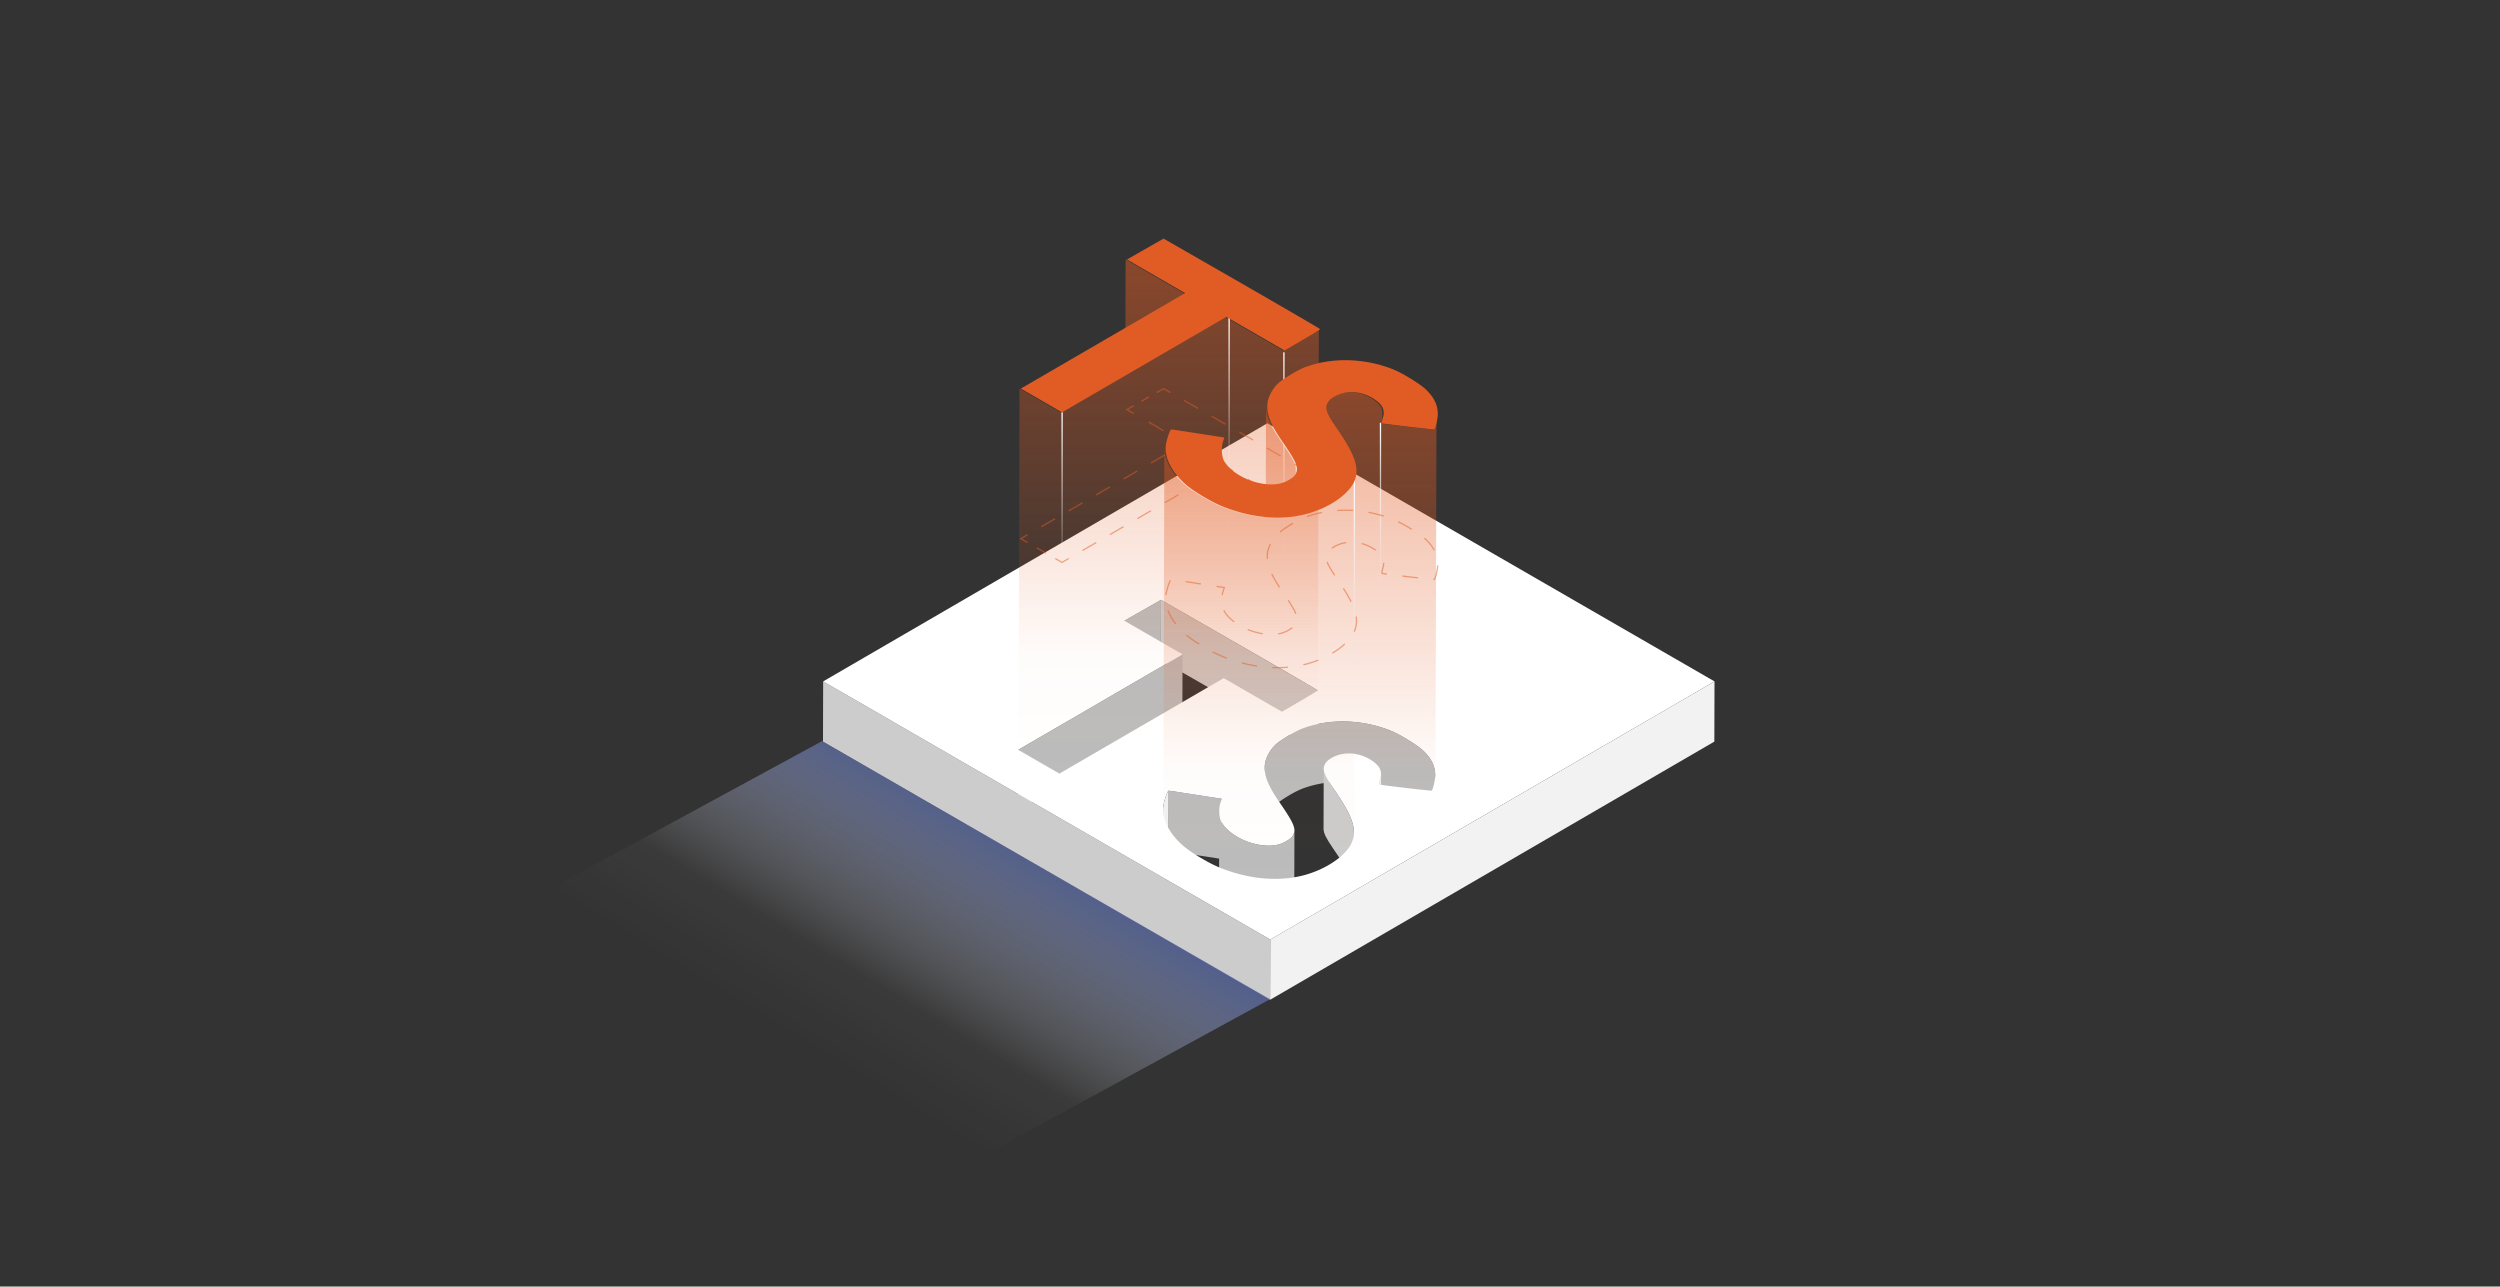<?xml version="1.0" encoding="UTF-8"?> <svg xmlns="http://www.w3.org/2000/svg" xmlns:xlink="http://www.w3.org/1999/xlink" viewBox="0 0 1916 986"><rect x="0" y="0" width="1916" height="986" fill="#333333" stroke="none"/><defs><style>.cls-1{fill:#bcbcbc;}.cls-10,.cls-11,.cls-12,.cls-13,.cls-16,.cls-17,.cls-18,.cls-19,.cls-2,.cls-20,.cls-21,.cls-22,.cls-9{fill:none;}.cls-3{fill:#ccc;}.cls-4{fill:#f2f2f2;}.cls-5{fill:#fff;}.cls-15,.cls-6,.cls-7{opacity:0.5;}.cls-6{fill:url(#linear-gradient);}.cls-7{fill:url(#linear-gradient-2);}.cls-8{fill:url(#Gradient_bez_nazwy_15);}.cls-10,.cls-11,.cls-12,.cls-13,.cls-16,.cls-17,.cls-18,.cls-19,.cls-20,.cls-21,.cls-22,.cls-9{stroke-miterlimit:10;}.cls-9{stroke:url(#linear-gradient-3);}.cls-10{stroke:url(#linear-gradient-4);}.cls-11{stroke:url(#linear-gradient-5);}.cls-12{stroke:url(#linear-gradient-6);}.cls-13{stroke:url(#linear-gradient-7);}.cls-14{fill:#e15c24;}.cls-16,.cls-17,.cls-18,.cls-19,.cls-20,.cls-21,.cls-22{stroke:#e15c24;}.cls-17{stroke-dasharray:13.166 13.166;}.cls-18{stroke-dasharray:12.149 12.149;}.cls-19{stroke-dasharray:8.145 8.145;}.cls-20{stroke-dasharray:6.78 6.78;}.cls-21{stroke-dasharray:12.191 12.191;}.cls-22{stroke-dasharray:11.942 11.942;}</style><linearGradient id="linear-gradient" x1="895.676" y1="592.9" x2="895.676" y2="198.889" gradientUnits="userSpaceOnUse"><stop offset="0" stop-color="#e15c24" stop-opacity="0"></stop><stop offset="0.229" stop-color="#e15c24" stop-opacity="0.04"></stop><stop offset="1" stop-color="#e15c24"></stop></linearGradient><linearGradient id="linear-gradient-2" x1="996.246" y1="673.544" x2="996.246" y2="300.557" xlink:href="#linear-gradient"></linearGradient><linearGradient id="Gradient_bez_nazwy_15" x1="632.409" y1="809.497" x2="786.098" y2="555.989" gradientUnits="userSpaceOnUse"><stop offset="0" stop-color="#fff" stop-opacity="0"></stop><stop offset="0.229" stop-color="#f6f7fb" stop-opacity="0.037"></stop><stop offset="1" stop-color="#112f99"></stop></linearGradient><linearGradient id="linear-gradient-3" x1="814" y1="493" x2="814" y2="316" gradientUnits="userSpaceOnUse"><stop offset="0" stop-color="#fff" stop-opacity="0"></stop><stop offset="0.301" stop-color="#f6f7fb" stop-opacity="0.037"></stop><stop offset="1" stop-color="#fff"></stop></linearGradient><linearGradient id="linear-gradient-4" x1="942" y1="420" x2="942" y2="243" xlink:href="#linear-gradient-3"></linearGradient><linearGradient id="linear-gradient-5" x1="984" y1="447" x2="984" y2="270" xlink:href="#linear-gradient-3"></linearGradient><linearGradient id="linear-gradient-6" x1="1038" y1="539" x2="1038" y2="362" xlink:href="#linear-gradient-3"></linearGradient><linearGradient id="linear-gradient-7" x1="1058" y1="501" x2="1058" y2="324" xlink:href="#linear-gradient-3"></linearGradient></defs><g id="letters"><polygon class="cls-1" points="875.749 467.712 861.696 475.752 861.565 521.897 875.618 513.857 889.658 505.878 889.789 459.733 875.749 467.712"></polygon><path class="cls-2" d="M1009.783,529.137l-.131,46.145c.058-.182-17.952-10.702-42.524-24.889-5.517-3.185-11.366-6.556-17.414-10.035l.131-46.145c6.048,3.479,11.898,6.85,17.414,10.035C991.831,518.434,1009.841,528.955,1009.783,529.137Z"></path><path class="cls-3" d="M967.259,504.248c-5.517-3.185-11.367-6.556-17.415-10.035l-60.056-34.479-.131,46.145,60.056,34.479c6.048,3.479,11.897,6.85,17.415,10.035,24.572,14.187,42.582,24.707,42.524,24.889l.13-46.145C1009.841,528.955,991.831,518.435,967.259,504.248Z"></path><polygon class="cls-1" points="906.296 501.502 906.165 547.647 780.249 620.822 780.379 574.677 906.296 501.502"></polygon><path class="cls-2" d="M1099.947,594.25l-.131,46.145c.02-6.911-2.81-12.831-9.183-18.942-2.732-2.612-8.884-6.752-14.893-10.221a85.312,85.312,0,0,0-10.364-5.234c-22.096-8.694-46.825-9.258-67.448-1.502-5.895,2.226-17.623,9.418-21.109,12.965-4.203,4.271-7.327,10.482-7.611,15.323q-.052.853-.055,1.692l.131-46.145q.002-.84.055-1.692c.284-4.841,3.408-11.052,7.611-15.324,3.486-3.547,15.214-10.74,21.109-12.965,20.623-7.756,45.352-7.192,67.448,1.502a85.31,85.31,0,0,1,10.364,5.234c6.009,3.469,12.161,7.609,14.893,10.221C1097.137,581.419,1099.966,587.339,1099.947,594.25Z"></path><path class="cls-1" d="M1090.763,575.308c-2.732-2.612-8.884-6.752-14.893-10.221a85.306,85.306,0,0,0-10.363-5.234l-.041-.016q-4.507-1.771-9.143-3.091-3.573-1.018-7.193-1.767-3.114-.644-6.247-1.089-2.894-.41-5.792-.649-2.807-.231-5.606-.301-2.853-.071-5.687.025-3.056.104-6.078.405-3.593.358-7.116.994a84.767,84.767,0,0,0-10.882,2.711q-1.852.596-3.663,1.277a75.351,75.351,0,0,0-10.851,5.617,69.032,69.032,0,0,0-9.771,6.878q-.264.245-.487.47a27.426,27.426,0,0,0-2.014,2.295,30.361,30.361,0,0,0-2.551,3.816,27.987,27.987,0,0,0-1.826,3.889,21.217,21.217,0,0,0-.944,3.246,15.036,15.036,0,0,0-.275,2.077q-.029.462-.042.92-.012.387-.013.772l-.131,46.145q.001-.385.013-.772.014-.458.042-.92a15.111,15.111,0,0,1,.275-2.077,21.217,21.217,0,0,1,.944-3.246,27.987,27.987,0,0,1,1.826-3.889,30.361,30.361,0,0,1,2.551-3.816,27.426,27.426,0,0,1,2.014-2.295q.222-.226.487-.47a69.033,69.033,0,0,1,9.771-6.878,75.351,75.351,0,0,1,10.851-5.617q1.811-.681,3.663-1.277a84.767,84.767,0,0,1,10.882-2.711q3.519-.636,7.116-.994,3.019-.3,6.078-.405,2.832-.097,5.687-.025,2.798.07,5.606.302,2.897.239,5.792.649,3.131.444,6.247,1.089,3.617.749,7.193,1.767,4.627,1.32,9.143,3.091l.041.016a85.305,85.305,0,0,1,10.363,5.234c6.009,3.469,12.161,7.609,14.893,10.221,6.374,6.111,9.203,12.031,9.184,18.942l.13-46.145C1099.966,587.339,1097.137,581.419,1090.763,575.308Z"></path><path class="cls-2" d="M1058.46,593.346l-.131,46.145a14.498,14.498,0,0,1-.75,4.325,10.507,10.507,0,0,0-.6,2.912l.131-46.145a10.508,10.508,0,0,1,.6-2.912A14.498,14.498,0,0,0,1058.46,593.346Z"></path><path class="cls-4" d="M1058.455,593.64a12.877,12.877,0,0,1-.256,2.156,17.827,17.827,0,0,1-.489,1.875,15.251,15.251,0,0,0-.453,1.688,6.952,6.952,0,0,0-.145,1.125c-.001.033-.001.066-.001.098l-.131,46.145c0-.032 0-.064.001-.098a6.952,6.952,0,0,1,.145-1.125,15.251,15.251,0,0,1,.453-1.688,17.827,17.827,0,0,0,.489-1.875,12.877,12.877,0,0,0,.256-2.156c.003-.098.004-.197.005-.294l.131-46.145C1058.459,593.443,1058.458,593.541,1058.455,593.64Z"></path><path class="cls-2" d="M920.835,609.788l-.131,46.145c-8.569-1.315-17.643-2.727-20.035-3.109-2.5-.375-4.771-.689-5.155-.661l.131-46.145c.384-.028,2.655.285,5.155.661C903.191,607.062,912.265,608.474,920.835,609.788Z"></path><path class="cls-1" d="M920.835,609.788c-8.569-1.315-17.644-2.727-20.036-3.109-.737-.111-1.454-.216-2.108-.309-1.179-.167-2.156-.293-2.682-.337-.104-.009-.191-.014-.258-.016-.03-.001-.055-.001-.077-0l-.03.001-.131,46.145.03-.001c.021-0.0.047-0.0.077 0.0.067.002.154.007.258.016.526.044,1.503.17,2.682.337.655.093,1.372.198,2.109.309,2.392.383,11.466,1.794,20.035,3.109l15.491,2.385.131-46.145Z"></path><path class="cls-2" d="M891.229,666.598l.131-46.145q.002-.829.069-1.643c.303-3.833,3.195-12.632,4.215-12.792l-.131,46.145c-1.02.16-3.912,8.959-4.215,12.792Q891.231,665.769,891.229,666.598Z"></path><path class="cls-4" d="M895.573,606.042a.59.59,0,0,0-.138.102,1.439,1.439,0,0,0-.14.157,4.034,4.034,0,0,0-.327.508,19.378,19.378,0,0,0-1.09,2.485,52.218,52.218,0,0,0-2.122,7.34,19.09,19.09,0,0,0-.328,2.176q-.045.544-.061,1.095-.008.273-.009.548l-.131,46.145c.001-.183.003-.366.009-.548q.016-.551.061-1.095a18.995,18.995,0,0,1,.328-2.176,52.154,52.154,0,0,1,2.122-7.34,19.378,19.378,0,0,1,1.09-2.485,4.034,4.034,0,0,1,.327-.508,1.391,1.391,0,0,1,.14-.157.57.57,0,0,1,.138-.102.244.244,0,0,1,.07-.023l.131-46.145A.247.247,0,0,0,895.573,606.042Z"></path><path class="cls-2" d="M1037.652,637.863l-.131,46.145c.023-7.939-4.588-17.524-15.472-33.222-5.408-7.854-7.694-12.181-7.684-15.489l.131-46.145c-.009,3.308,2.277,7.636,7.684,15.489C1033.064,620.338,1037.675,629.924,1037.652,637.863Z"></path><path class="cls-3" d="M1022.18,604.64c-5.408-7.854-7.694-12.181-7.684-15.489l-.131,46.145c-.01,3.308,2.276,7.636,7.684,15.489,10.884,15.698,15.495,25.284,15.472,33.222l.131-46.145C1037.675,629.924,1033.064,620.338,1022.18,604.64Z"></path><path class="cls-2" d="M992.055,636.397l-.131,46.145a6.368,6.368,0,0,1-.271,1.846c-.896,2.921-2.138,4.201-6.088,6.497-4.38,2.546-8.638,3.513-14.667,3.36a50.094,50.094,0,0,1-22.673-6.71c-5.509-3.18-10.002-7.23-12.351-11.569a18.9,18.9,0,0,1-1.572-8.26l.131-46.145a18.9,18.9,0,0,0,1.572,8.259c2.349,4.34,6.842,8.389,12.351,11.569a50.094,50.094,0,0,0,22.673,6.71c6.029.153,10.286-.814,14.667-3.36,3.95-2.295,5.192-3.575,6.088-6.497A6.369,6.369,0,0,0,992.055,636.397Z"></path><path class="cls-1" d="M992.052,636.578a6.389,6.389,0,0,1-.122,1.083q-.059.297-.146.583c-.087.283-.177.551-.272.805a8.864,8.864,0,0,1-.577,1.257,7.069,7.069,0,0,1-.606.907,8.066,8.066,0,0,1-.871.936,18.345,18.345,0,0,1-2.964,2.118q-.379.23-.798.473a24.284,24.284,0,0,1-4.812,2.17,23.191,23.191,0,0,1-3.002.746c-.691.125-1.403.223-2.139.296-.692.069-1.407.115-2.148.14-.753.026-1.534.029-2.347.012-.072-.001-.145-.003-.218-.005q-1.014-.031-2.04-.116-1.241-.103-2.491-.28-1.446-.205-2.895-.505-1.786-.37-3.557-.875c-1.637-.467-3.255-1.016-4.835-1.638a51.443,51.443,0,0,1-6.855-3.296c-5.508-3.18-10.002-7.229-12.351-11.569a18.9,18.9,0,0,1-1.571-8.26l-.131,46.145a18.9,18.9,0,0,0,1.571,8.26c2.349,4.339,6.842,8.389,12.351,11.569a51.443,51.443,0,0,0,6.855,3.296c1.58.622,3.198,1.171,4.835,1.638q1.767.504,3.557.875,1.447.3,2.895.505,1.25.177,2.491.28,1.025.084,2.04.116c.073.002.146.004.218.005.813.017,1.594.013,2.347-.012.741-.025,1.456-.071,2.148-.14.736-.073,1.448-.171,2.139-.296a23.191,23.191,0,0,0,3.002-.746,24.284,24.284,0,0,0,4.812-2.17q.42-.244.798-.473a18.33,18.33,0,0,0,2.964-2.118,8.066,8.066,0,0,0,.871-.936,7.019,7.019,0,0,0,.606-.907,8.864,8.864,0,0,0,.577-1.257c.096-.255.186-.522.272-.805q.086-.286.146-.583a6.389,6.389,0,0,0,.122-1.083q.003-.09.003-.181l.131-46.145Q992.055,636.488,992.052,636.578Z"></path><polygon class="cls-3" points="973.548 720.077 973.417 766.222 630.738 568.376 630.869 522.231 973.548 720.077"></polygon><polygon class="cls-4" points="1314 522.228 1313.869 568.373 973.417 766.222 973.548 720.077 1314 522.228"></polygon><path class="cls-5" d="M971.321,324.382,1314,522.228,973.548,720.077,630.869,522.231Zm11.127,221.086,13.681-7.95c7.565-4.396,13.727-8.159,13.655-8.382.058-.182-17.952-10.702-42.524-24.889-5.517-3.185-11.366-6.556-17.414-10.035l-60.055-34.479-14.041,7.978-14.053,8.041,44.6,25.75L780.38,574.677,811.932,592.893l125.916-73.174,44.6,25.75m16.521,125.404c17.986-4.716,33.847-15.831,37.533-26.404,3.321-9.495-.278-19.573-14.322-39.828-7.591-11.024-9.031-15.101-6.605-19.163,1.071-1.878,2.253-3.012,4.898-4.549,8.448-4.975,19.676-4.613,29.053.8q.86.496,1.698,1.05c6.594,4.361,8.467,8.632,6.485,14.892-.638,1.959-.778,3.458-.366,3.696,14.676,2,39.369,4.817,39.872,4.525,1.099-1.071,2.516-7.324,2.723-11.087.176-7.151-2.632-13.223-9.176-19.497-2.732-2.612-8.884-6.752-14.893-10.221a85.31,85.31,0,0,0-10.364-5.234c-22.096-8.694-46.825-9.258-67.448-1.502-5.895,2.226-17.623,9.418-21.109,12.965-4.203,4.271-7.327,10.482-7.611,15.324-.506,8.361,2.404,15.49,12.526,30.097,8.802,12.778,11.051,17.765,9.919,21.507-.896,2.921-2.138,4.201-6.088,6.497-4.38,2.546-8.638,3.513-14.667,3.36a50.094,50.094,0,0,1-22.673-6.71c-5.509-3.18-10.002-7.23-12.351-11.569-1.796-3.353-2.125-10.489-.611-14.691l.932-2.956-15.492-2.386c-8.569-1.315-17.643-2.727-20.035-3.109-2.5-.375-4.771-.689-5.155-.661-1.02.16-3.912,8.959-4.215,12.792-.81,9.793,5.487,21.249,16.816,30.605a114.344,114.344,0,0,0,13.764,9.051,110.228,110.228,0,0,0,12.08,6.188c22.182,9.105,45.286,11.31,64.88,6.218"></path><path class="cls-6" d="M1010.77,252.273c.004.013-.017.041-.055.078l-.014.013c-.024.023-.069.057-.107.087-.036.029-.068.056-.116.091-.045.034-.105.076-.161.115-.058.042-.113.081-.182.128-.067.046-.148.1-.226.152-.079.053-.155.104-.244.163-.084.055-.181.118-.275.179-.103.067-.203.132-.316.204-.101.064-.212.135-.321.203-.122.078-.243.154-.375.237-.128.08-.266.166-.403.251-.127.079-.252.157-.386.24-.153.095-.317.195-.479.295-.139.085-.275.169-.42.258-.168.103-.346.211-.522.319-.153.093-.304.185-.463.282-.244.148-.495.3-.752.455-.073.044-.142.086-.215.13q-.509.306-1.048.629c-.094.056-.193.115-.289.172-.277.165-.556.332-.844.503-.125.075-.254.151-.382.227-.256.152-.515.305-.778.461-.156.092-.314.186-.473.279q-.373.22-.755.444c-.162.095-.324.19-.488.287-.284.167-.573.336-.863.505-.13.076-.259.152-.391.229q-.648.379-1.312.764l-13.681,7.95L938.835,242.855,907.179,261.252l.104-36.613-44.6-25.75-.25,88.367-49.513,28.774-31.552-18.217-.785,276.87L812.134,592.9l125.916-73.174,44.6,25.75,13.681-7.95q.665-.386,1.312-.764c.136-.079.268-.157.403-.236.281-.164.56-.327.835-.489l.525-.309q.368-.216.728-.429.241-.142.478-.282c.263-.156.522-.309.778-.461.127-.076.256-.152.382-.227.304-.18.6-.357.892-.531.076-.046.156-.093.231-.138q.546-.326,1.059-.635c.078-.047.15-.091.227-.137.201-.121.405-.244.598-.361.044-.027.084-.051.128-.078.173-.105.337-.205.503-.306.167-.102.335-.204.495-.302.15-.092.291-.179.434-.267.155-.095.311-.192.458-.282.144-.089.278-.172.413-.257.13-.081.262-.163.384-.24.133-.083.253-.16.376-.238.108-.069.22-.139.321-.203.114-.073.215-.139.318-.206.092-.06.188-.122.271-.177.091-.06.168-.112.249-.166.076-.051.156-.104.222-.15.07-.048.125-.088.184-.13.055-.039.115-.081.16-.115.048-.036.08-.063.116-.092.027-.022.067-.051.088-.069l.018-.018.014-.013c.009-.008.02-.018.027-.026l.01-.012.008-.011.006-.009.004-.008.001-.007.785-276.87Z"></path><path class="cls-7" d="M1100.926,317.941c-.018.322-.047.667-.082,1.021-.008.084-.016.168-.026.253-.038.355-.081.718-.132,1.092-.004.033-.01.067-.015.101-.049.351-.105.707-.165,1.066-.015.09-.03.181-.046.271-.066.383-.137.768-.213,1.15-.011.057-.024.113-.035.17q-.101.498-.212.983c-.02.086-.039.173-.059.258-.084.361-.172.714-.261,1.054-.015.058-.031.112-.046.168q-.118.438-.241.841c-.022.073-.044.148-.067.219-.094.3-.19.583-.286.842-.028.075-.055.141-.083.212-.048.123-.096.245-.145.356-.031.072-.062.136-.094.202-.046.097-.091.19-.136.274-.035.064-.069.122-.104.178-.036.059-.072.116-.108.166a1.638,1.638,0,0,1-.168.208h0a.333.333,0,0,1-.114.018l-.015 0c-.043.002-.108.001-.172.001-.036-0-.068-0-.11-.001-.198-.006-.464-.02-.794-.043-.054-.004-.113-.008-.169-.012-.125-.009-.256-.019-.395-.03-.066-.005-.131-.01-.2-.016-.152-.012-.315-.026-.482-.041-.069-.006-.134-.011-.206-.018-.242-.021-.497-.044-.768-.07l-.174-.016c-.222-.021-.451-.042-.69-.066-.111-.011-.229-.022-.343-.034-.196-.019-.395-.039-.601-.059-.128-.013-.259-.026-.39-.039q-.324-.033-.662-.067c-.127-.013-.254-.026-.384-.039-.251-.026-.51-.053-.772-.081-.113-.012-.222-.023-.336-.035-.38-.04-.769-.082-1.169-.125-.05-.005-.103-.011-.154-.017q-.522-.056-1.064-.115l-.447-.049c-.282-.031-.567-.062-.856-.094-.163-.018-.328-.036-.493-.054q-.429-.048-.868-.097c-.161-.018-.321-.036-.483-.054-.332-.037-.667-.075-1.005-.113-.126-.014-.25-.028-.377-.043-.94-.107-1.903-.217-2.883-.331-.146-.017-.293-.034-.44-.051q-.547-.064-1.099-.128c-.143-.017-.286-.034-.429-.05q-.513-.06-1.032-.121-.291-.034-.582-.069-.527-.062-1.057-.125l-.417-.05q-.773-.092-1.549-.186l-.055-.007q-.751-.09-1.503-.182c-.134-.016-.267-.032-.4-.049q-.536-.066-1.071-.131-.313-.038-.625-.077-.458-.056-.913-.113-.297-.037-.593-.073-.513-.064-1.022-.127c-.162-.02-.324-.04-.484-.061q-.704-.088-1.398-.176l-.248-.031q-.634-.08-1.259-.16c-.163-.021-.323-.042-.485-.062-.34-.043-.678-.087-1.012-.13-.146-.019-.291-.038-.435-.056q-.465-.06-.921-.12c-.184-.024-.367-.048-.548-.072-.3-.039-.596-.078-.891-.117-.14-.019-.282-.037-.42-.056-.105-.014-.205-.028-.309-.042l.023-8.186c.011-4.061-2.278-7.288-7.234-10.567q-.838-.553-1.699-1.05c-.658-.38-1.326-.729-2.001-1.058-.215-.105-.433-.199-.649-.299-.468-.216-.937-.424-1.411-.616-.111-.045-.219-.101-.331-.145-.228-.09-.459-.167-.688-.251-.181-.067-.362-.135-.543-.199q-.766-.266-1.539-.492c-.056-.017-.112-.037-.168-.053l-.027-.008c-.068-.02-.137-.032-.206-.051q-.921-.256-1.848-.455c-.059-.013-.117-.031-.176-.043-.238-.05-.477-.082-.715-.125-.335-.062-.669-.125-1.005-.176-.072-.011-.144-.027-.215-.038-.286-.041-.572-.064-.857-.096-.25-.028-.5-.062-.75-.084-.054-.005-.107-.014-.161-.018-.387-.032-.773-.046-1.16-.062-.159-.007-.318-.021-.477-.026-.02-.001-.04-.003-.06-.003q-.863-.022-1.719.008l-.025.001c-.26.009-.517.036-.776.052-.349.022-.699.035-1.045.07l-.031.004c-.673.068-1.341.163-2.003.28-.037.006-.074.009-.111.015-.307.055-.609.13-.913.196-.246.053-.495.099-.738.159-.365.09-.724.199-1.084.305-.217.063-.438.118-.652.187-.018.006-.036.01-.053.015-.5.162-.993.345-1.482.538-.138.054-.273.114-.411.171q-.578.241-1.144.51c-.143.068-.286.135-.428.206-.491.246-.977.502-1.451.781q-.257.149-.496.294c-.086.052-.161.102-.244.153-.106.066-.212.132-.312.197-.17.109-.332.218-.489.325-.087.06-.177.12-.26.179-.171.122-.332.244-.487.365-.054.042-.113.084-.166.126q-.292.236-.552.475l-.017.017c-.07.065-.132.133-.199.199-.112.11-.226.22-.329.334-.069.075-.132.156-.198.233-.081.094-.165.186-.242.284-.01.013-.02.028-.03.042-.105.136-.206.28-.305.424-.049.071-.101.138-.149.211-.145.22-.286.45-.424.692l-.028.048c-.148.25-.276.502-.394.754-.033.071-.062.144-.093.216-.045.106-.097.212-.137.319-.023.062-.033.127-.055.19-.067.196-.123.396-.171.597-.021.085-.056.167-.073.253-.009.047-.008.097-.016.144a6.644,6.644,0,0,0-.079.698c-.006.093-.028.18-.031.275-.001.06-.002.119-.003.179l-.215,75.939c-.114.057-.225.116-.339.172-.133.065-.264.133-.397.198q-.891.435-1.803.85c-.146.067-.295.131-.442.197q-.713.32-1.438.628-.291.123-.583.245-.735.305-1.479.597c-.148.058-.295.118-.444.175q-.954.367-1.922.712c-.147.052-.296.102-.443.154q-.764.267-1.536.52-.318.104-.637.205-.667.212-1.34.412c-.197.059-.395.119-.593.177-.64.185-1.282.364-1.927.533-1.118.291-2.25.551-3.39.794-.354.075-.712.142-1.068.213q-1.177.234-2.367.437c-.06.01-.12.019-.179.029l.102-35.94c.01-3.622-2.749-8.857-10.203-19.668-8.233-11.891-11.699-18.831-12.423-25.51a25.939,25.939,0,0,1-.148-2.86l-.24,84.84c-.343-.028-.683-.047-1.026-.078-.387-.035-.774-.074-1.162-.113q-1.396-.142-2.799-.323c-.334-.043-.667-.081-1.002-.127q-1.804-.249-3.616-.559c-.09-.016-.181-.027-.271-.043-1.278-.223-2.56-.474-3.842-.743-.701-.147-1.403-.316-2.105-.477-.695-.159-1.389-.311-2.084-.484-.701-.174-1.402-.37-2.103-.558-.721-.193-1.442-.378-2.163-.586-.261-.075-.522-.157-.784-.234q-1.538-.455-3.075-.954c-.307-.1-.614-.197-.921-.3q-1.844-.615-3.684-1.289c-.199-.073-.397-.152-.596-.227-1.242-.465-2.482-.943-3.719-1.45a110.272,110.272,0,0,1-12.083-6.19,114.212,114.212,0,0,1-13.76-9.049c-6.683-5.519-11.619-11.771-14.375-17.981a32.056,32.056,0,0,1-1.388-3.714,25.829,25.829,0,0,1-1.056-5.47q-.07-.896-.068-1.778l-.785,276.87c-.027,9.404,6.194,20.112,16.887,28.943A114.239,114.239,0,0,0,922.207,658.471a110.324,110.324,0,0,0,12.084,6.191q.839.344,1.679.675c.677.267,1.355.519,2.033.773.202.075.403.156.604.23q1.837.677,3.679,1.287c.309.103.618.201.928.302q1.534.498,3.071.953c.262.077.523.158.785.234.126.036.252.077.378.113.596.17,1.192.315,1.789.475.699.188,1.398.383,2.097.556.699.174,1.397.327,2.096.487.698.16,1.396.328,2.093.474.104.021.207.049.311.07q1.77.367,3.535.674c.084.015.167.025.251.04,1.072.184,2.142.356,3.21.508.142.02.282.034.424.054.334.046.667.084,1.002.127q1.403.18,2.799.323c.388.039.775.078,1.162.113.279.025.559.059.837.082.813.067,1.624.119,2.433.166.127.008.255.019.383.026q1.509.083,3.009.122c.205.005.408.003.613.007.321.006.64.007.96.01q1.438.013,2.863-.016c.283-.006.567-.008.85-.016.139-.004.278-.003.417-.008,1.06-.036,2.113-.093,3.162-.164.214-.015.426-.037.64-.053.711-.053,1.423-.106,2.128-.176.238-.024.472-.059.71-.084.483-.052.964-.112,1.445-.172q1.118-.139,2.226-.305.724-.11,1.444-.23c.294-.05.594-.089.887-.142.497-.089.987-.197,1.48-.295.355-.071.712-.137,1.065-.212,1.14-.243,2.273-.503,3.391-.794.645-.169,1.286-.348,1.925-.533.201-.058.4-.119.601-.179q.669-.199,1.334-.41c.111-.035.223-.067.334-.103.102-.033.202-.07.304-.103q.773-.252,1.536-.52c.148-.052.297-.101.444-.154q.968-.345,1.921-.712c.149-.057.296-.118.445-.176q.742-.292,1.475-.595.296-.123.589-.248.723-.307,1.433-.626c.148-.066.297-.131.444-.198q.911-.416,1.803-.85c.134-.065.265-.133.398-.198q.701-.347,1.388-.704.277-.144.55-.289.663-.352,1.311-.714c.141-.079.283-.156.423-.235q.839-.475,1.653-.965c.026-.016.054-.031.08-.047.044-.027.085-.056.13-.083.824-.501,1.63-1.011,2.411-1.534.04-.027.078-.054.118-.081.801-.538,1.581-1.085,2.333-1.643l.031-.023q1.137-.844,2.193-1.715c.019-.016.04-.031.059-.047q1.033-.854,1.981-1.73c.027-.025.058-.05.085-.075.016-.015.031-.03.047-.045q.548-.509,1.066-1.023c.059-.058.113-.117.17-.175.285-.286.564-.573.834-.861.112-.12.219-.24.328-.36.208-.228.415-.456.614-.686.119-.137.233-.274.349-.412.181-.215.358-.43.531-.646.051-.064.108-.128.159-.193.04-.05.071-.101.11-.151.382-.492.746-.986,1.083-1.481.04-.058.075-.116.113-.174q.48-.719.893-1.439c.025-.043.056-.086.081-.13.012-.021.021-.042.032-.062q.342-.61.632-1.22c.047-.099.089-.198.135-.297q.22-.481.408-.961c.027-.068.061-.136.086-.204q.073-.194.141-.388c.174-.499.324-1.0.459-1.504.043-.162.077-.326.117-.489.063-.26.133-.519.186-.781.016-.077.022-.156.037-.234.05-.264.086-.531.125-.798.041-.282.083-.564.112-.849.028-.27.042-.545.059-.818.012-.201.037-.397.043-.6q.007-.264.008-.53l.17-60.159c.134.017.268.03.402.05.335.05.67.114,1.005.176.297.054.595.105.892.168q.926.198,1.848.455c.077.021.155.037.232.059.057.016.112.036.169.053q.772.225,1.539.492c.182.063.362.132.543.199.341.125.68.259,1.019.396.473.192.943.4,1.41.616.216.1.435.194.649.299.674.33,1.343.678,2.001,1.058q.86.497,1.699,1.05a18.207,18.207,0,0,1,5.94,5.72l-.034,11.983c-.001.481.099.805.311.917v0c.426.057.862.116,1.304.175l.421.056c.294.039.59.078.89.117q.272.036.548.072.457.06.922.12c.145.019.289.038.435.056q.502.065,1.012.13c.162.021.323.042.486.062q.624.08,1.258.16c.083.011.164.021.247.031q.694.088,1.398.176c.179.022.36.045.541.067q.481.06.965.12.267.033.534.066.516.064,1.035.127c.19.023.38.047.571.07q.437.054.876.107c.223.027.445.054.668.081q.692.084,1.384.167l.095.011q.779.094,1.554.186l.321.038q.605.072,1.206.143c.173.021.344.041.516.061q.461.054.92.108.327.038.651.076c.3.035.597.069.893.104.184.021.369.043.551.064.352.041.701.081,1.048.121q.322.037.642.074.598.068,1.185.135c.124.014.245.028.367.042.344.039.686.077,1.023.115.149.017.297.033.445.05q.477.053.943.105c.144.016.287.032.429.048.318.035.631.069.94.103.115.012.232.025.347.038q.56.061,1.099.119c.052.006.106.012.158.017.399.043.786.084,1.165.124.115.012.224.023.336.035.263.028.521.055.773.081l.369.038c.244.025.482.049.715.073q.16.016.317.032c.242.024.475.047.703.07.083.008.17.017.252.025.255.025.499.048.734.07l.153.015c.271.025.526.048.769.07.067.006.128.011.193.017.127.011.259.023.378.032.046.004.085.007.129.01.059.005.114.009.17.014q.227.018.427.032c.05.004.101.008.148.011.16.011.31.021.439.028l.034.002c.107.006.206.01.291.013l.037 0c.042.001.073.001.109.001.038 0.0.085.002.116.001.021-0.0.039-.001.057-.002l.015-.001.015-0c.025-.002.046-.004.062-.007a.13.13,0,0,0,.035-.01l.001-.001v-0a1.365,1.365,0,0,0,.124-.141c.014-.018.029-.047.043-.067.036-.05.072-.107.108-.167.021-.034.042-.059.063-.096.013-.024.027-.056.04-.081.045-.084.091-.178.137-.275.031-.066.062-.13.094-.202.048-.111.096-.233.145-.356.023-.058.045-.107.068-.168.005-.013.01-.031.015-.044.096-.26.192-.543.286-.844.022-.07.044-.142.065-.214q.124-.407.244-.85c.015-.054.03-.106.044-.161.09-.341.177-.694.262-1.056.02-.086.039-.171.059-.258q.11-.482.21-.978c.009-.044.02-.086.028-.131l.009-.047c.076-.381.146-.764.213-1.147.016-.091.031-.181.046-.271.06-.357.115-.71.164-1.059.005-.037.011-.074.016-.11.052-.373.094-.734.132-1.088.009-.087.018-.171.026-.256.035-.353.064-.698.082-1.02q.006-.26.007-.518l.785-276.87Q1100.932,317.682,1100.926,317.941Z"></path><polygon class="cls-8" points="630 568 382.98 702.281 701.582 914.327 973.351 765.764 630 568"></polygon><line class="cls-9" x1="814" y1="316" x2="814" y2="493"></line><line class="cls-10" x1="942" y1="243" x2="942" y2="420"></line><line class="cls-11" x1="984" y1="270" x2="984" y2="447"></line><line class="cls-12" x1="1038" y1="362" x2="1038" y2="539"></line><line class="cls-13" x1="1058" y1="324" x2="1058" y2="501"></line><path class="cls-14" d="M969.242,227.382c24.569,14.185,42.586,24.71,42.528,24.891.073.223-6.09,3.986-13.654,8.382l-13.681,7.95-44.6-25.75-125.916,73.174-31.552-18.217,125.916-73.174L863.683,198.889l14.053-8.041,14.041-7.978,60.056,34.479C957.878,220.827,963.726,224.197,969.242,227.382Z"></path><path class="cls-14" d="M1077.858,288.223c6.009,3.469,12.161,7.61,14.893,10.221,6.544,6.274,9.34,12.339,9.176,19.497-.207,3.763-1.625,10.016-2.724,11.087-.503.292-25.196-2.525-39.773-4.493-.511-.27-.371-1.769.267-3.728,1.982-6.26.109-10.531-6.484-14.892q-.838-.553-1.699-1.05c-9.377-5.414-20.605-5.775-29.053-.8-2.645,1.537-3.828,2.671-4.898,4.549-2.427,4.062-.987,8.138,6.604,19.163,14.044,20.255,17.631,30.327,14.322,39.828-3.687,10.573-19.548,21.688-37.546,26.397-19.593,5.092-42.697,2.887-64.868-6.211a110.318,110.318,0,0,1-12.084-6.191,114.218,114.218,0,0,1-13.76-9.049c-11.328-9.355-17.637-20.818-16.816-30.605.291-3.84,3.183-12.638,4.215-12.792.384-.028,2.655.285,5.155.661,2.38.376,11.454,1.788,20.023,3.102l15.504,2.393-.944,2.949c-1.501,4.208-1.173,11.345.623,14.697,2.349,4.34,6.842,8.389,12.35,11.569a50.093,50.093,0,0,0,22.673,6.71c6.029.153,10.287-.814,14.667-3.36,3.95-2.295,5.192-3.575,6.088-6.497,1.132-3.742-1.118-8.729-9.932-21.514-10.109-14.6-13.031-21.736-12.514-30.09.285-4.841,3.408-11.053,7.599-15.33,3.498-3.54,15.226-10.733,21.11-12.966,20.635-7.749,45.363-7.185,67.459,1.509A85.248,85.248,0,0,1,1077.858,288.223Z"></path><g class="cls-15"><polyline class="cls-16" points="989.623 380.591 984.435 383.605 979.239 380.605"></polyline><line class="cls-17" x1="967.836" y1="374.022" x2="950.732" y2="364.147"></line><polyline class="cls-16" points="945.031 360.855 939.835 357.855 934.647 360.87"></polyline><line class="cls-18" x1="924.144" y1="366.974" x2="824.358" y2="424.963"></line><polyline class="cls-16" points="819.107 428.015 813.919 431.03 808.723 428.03"></polyline><line class="cls-19" x1="801.669" y1="423.958" x2="791.089" y2="417.849"></line><polyline class="cls-16" points="787.563 415.813 782.367 412.813 787.554 409.798"></polyline><line class="cls-18" x1="798.058" y1="403.694" x2="897.843" y2="345.706"></line><polyline class="cls-16" points="903.095 342.653 908.283 339.639 903.086 336.639"></polyline><line class="cls-17" x1="891.684" y1="330.055" x2="874.58" y2="320.181"></line><polyline class="cls-16" points="868.879 316.889 863.683 313.889 868.891 310.909"></polyline><polyline class="cls-20" points="874.775 307.542 877.735 305.848 883.612 302.509"></polyline><polyline class="cls-16" points="886.56 300.834 891.776 297.87 896.979 300.857"></polyline><path class="cls-21" d="M907.552,306.927,951.832,332.349c6.046,3.478,11.894,6.848,17.41,10.033,24.568,14.185,42.586,24.709,42.528,24.891.073.223-6.09,3.986-13.654,8.382l-3.223,1.873"></path></g><g class="cls-15"><path class="cls-16" d="M932.384,449.396l5.93.915-.944,2.949a15.437,15.437,0,0,0-.684,2.821"></path><path class="cls-22" d="M937.918,467.814q.037.073.075.143c2.349,4.34,6.842,8.389,12.351,11.569a50.089,50.089,0,0,0,22.672,6.71c6.029.153,10.287-.814,14.667-3.36,3.95-2.295,5.191-3.575,6.088-6.497,1.131-3.742-1.118-8.729-9.932-21.514-10.109-14.6-13.031-21.736-12.514-30.09.285-4.841,3.408-11.053,7.599-15.331,3.499-3.54,15.227-10.733,21.11-12.965,20.635-7.749,45.363-7.186,67.459,1.509a85.231,85.231,0,0,1,10.364,5.234c6.009,3.469,12.161,7.61,14.893,10.221,6.544,6.274,9.34,12.339,9.176,19.497-.207,3.763-1.625,10.016-2.724,11.087-.502.292-25.196-2.525-39.773-4.493-.511-.27-.371-1.769.267-3.728,1.982-6.26.109-10.531-6.484-14.892q-.838-.553-1.699-1.05c-9.376-5.414-20.605-5.775-29.053-.8-2.645,1.537-3.828,2.671-4.898,4.549-2.427,4.062-.987,8.138,6.604,19.163,14.043,20.255,17.631,30.327,14.322,39.828-3.687,10.573-19.547,21.688-37.545,26.397-19.593,5.092-42.698,2.887-64.868-6.211a110.322,110.322,0,0,1-12.083-6.191,114.183,114.183,0,0,1-13.76-9.049c-11.329-9.355-17.637-20.818-16.816-30.605.291-3.84,3.183-12.639,4.215-12.792.384-.028,2.655.285,5.155.661,2.379.375,11.454,1.788,20.023,3.102l3.679.568"></path></g></g></svg> 
